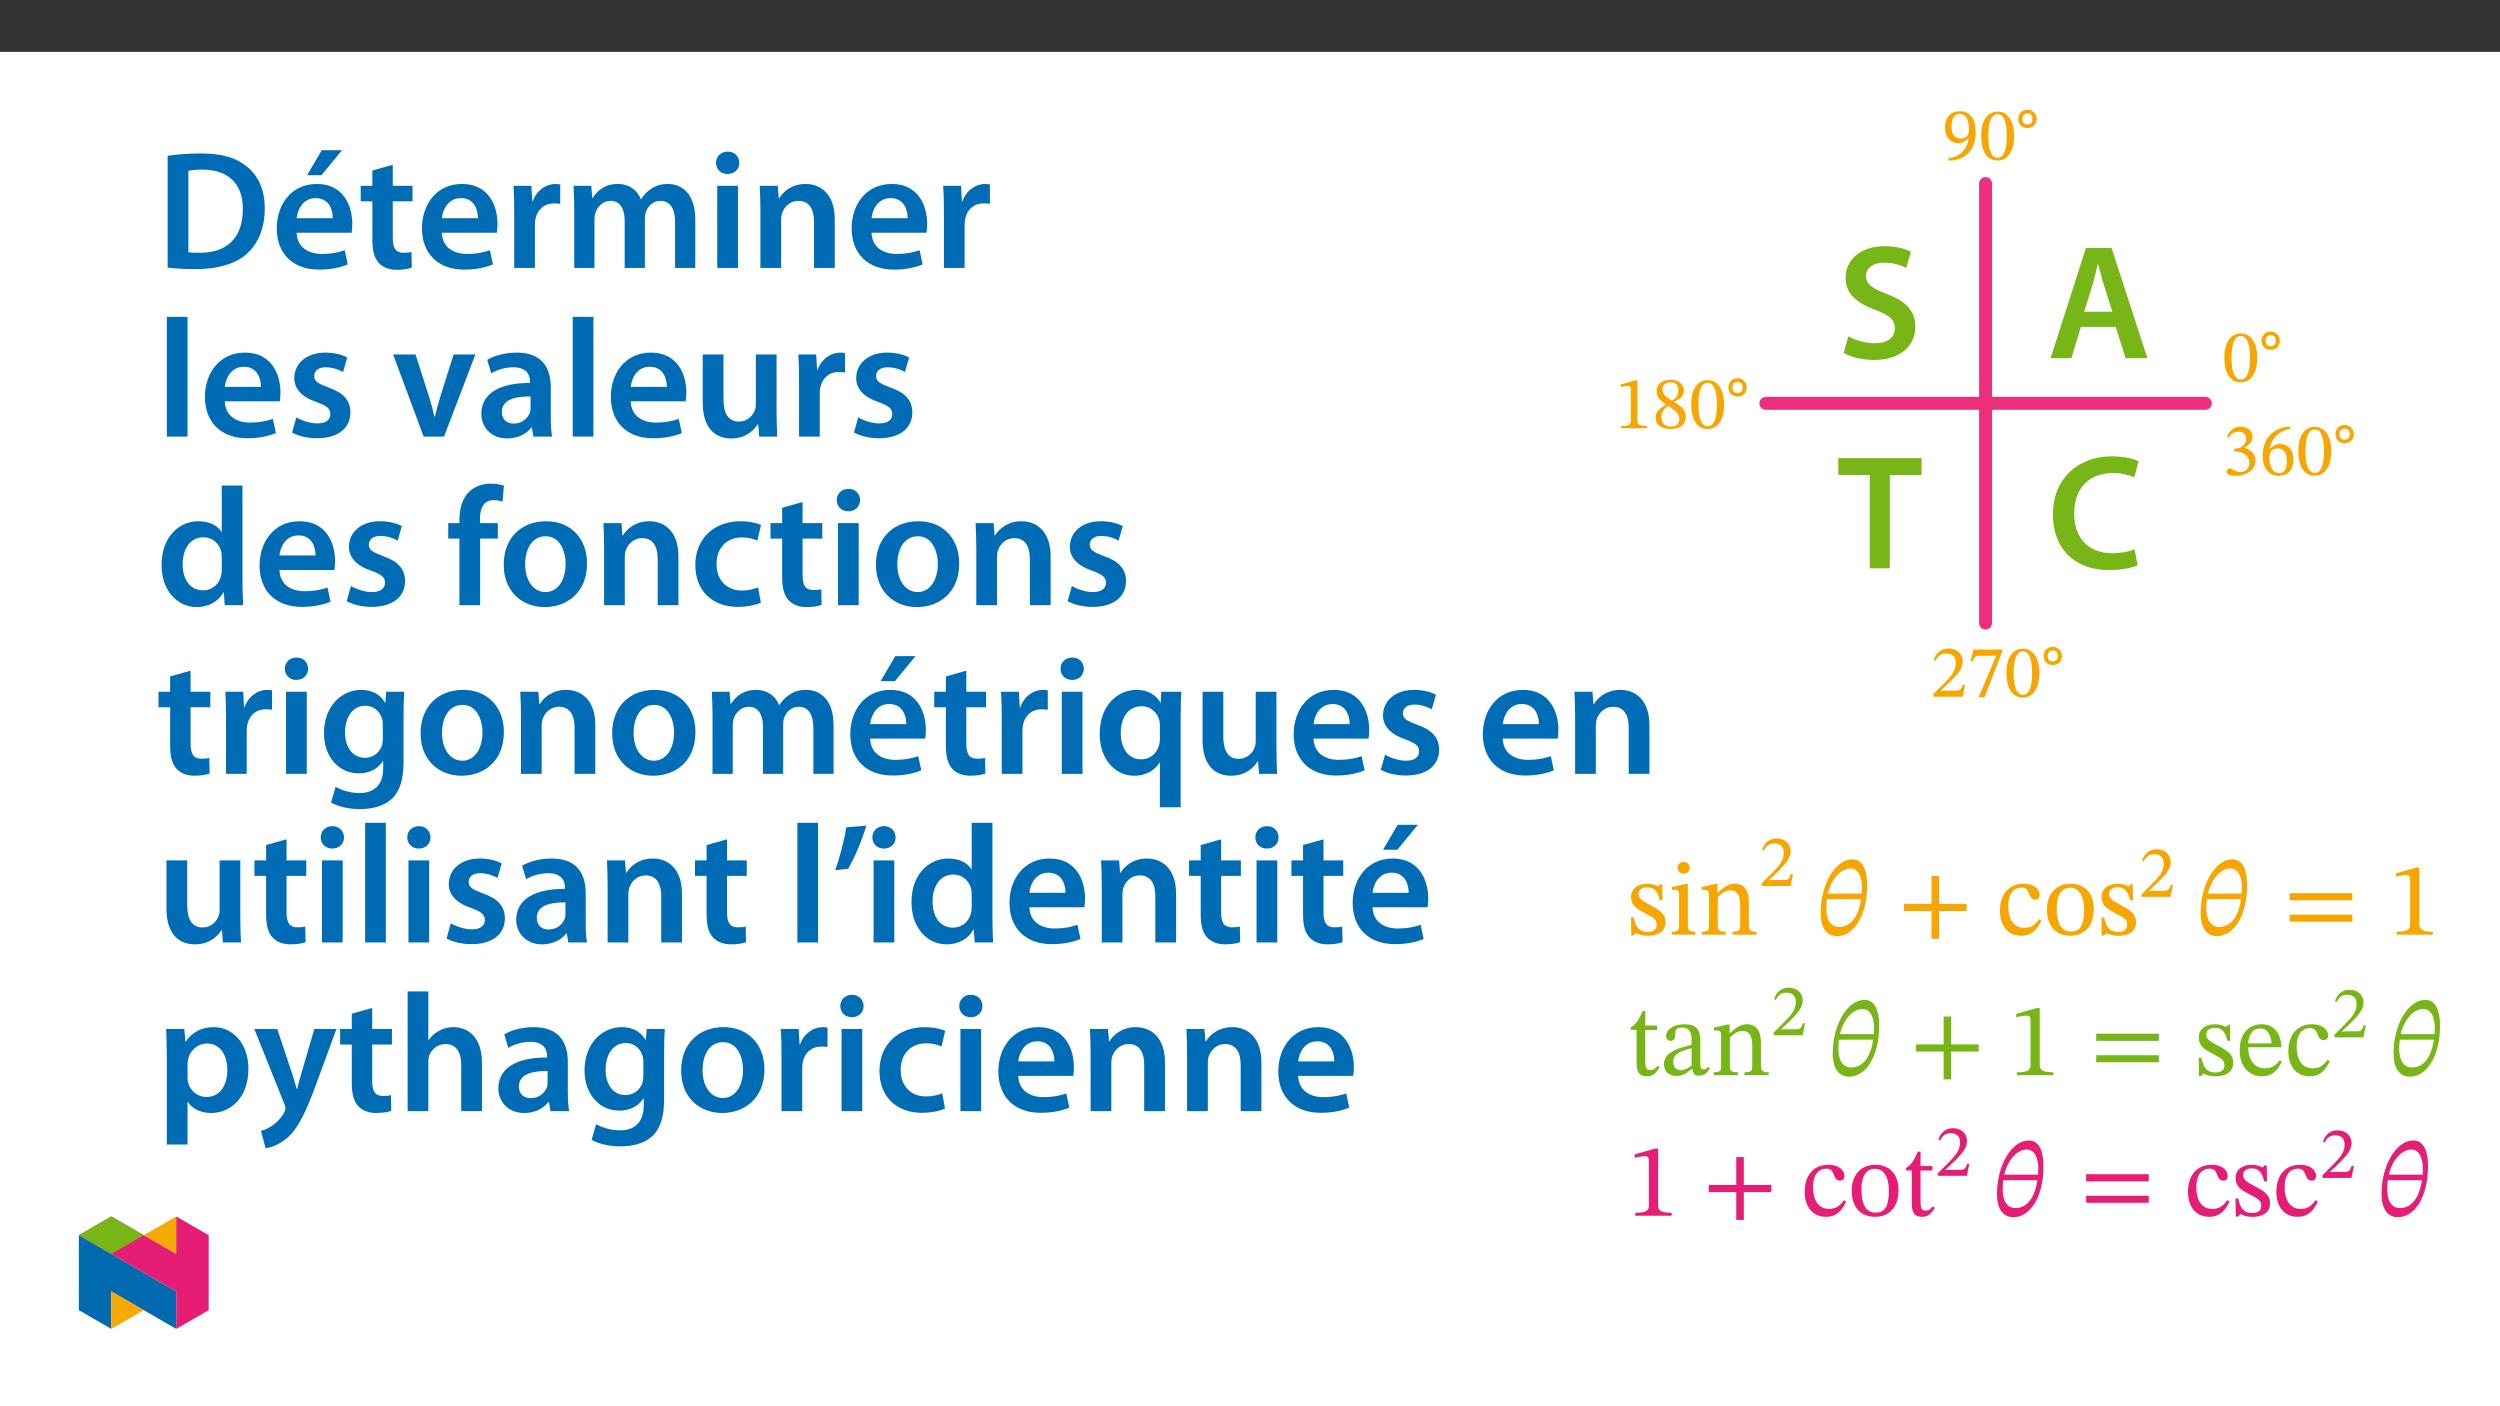﻿<?xml version="1.0" encoding="utf-8"?>
<svg xmlns="http://www.w3.org/2000/svg" xmlns:xlink="http://www.w3.org/1999/xlink" viewBox="0 0 960 540" version="1.1">
  <rect x="0" y="0" width="960" height="540" fill="#333333" stroke="none"/>
  <defs>
    <g>
      <symbol overflow="visible" id="glyph0-0">
        <path style="stroke:none;" d="M 9.188 -4.906 L 9.188 -5.359 C 9.188 -8.484 13.797 -10.734 13.797 -14.953 C 13.797 -17.922 11.297 -19.25 8.484 -19.25 C 5.594 -19.25 3.609 -17.578 3.609 -15.266 C 3.609 -13.906 4.156 -13.219 5.078 -13.219 C 5.766 -13.219 6.375 -13.625 6.375 -14.516 C 6.375 -15.609 5.766 -15.641 5.766 -16.578 C 5.766 -17.469 6.547 -18.109 8.234 -18.109 C 10.062 -18.109 11.219 -17.125 11.219 -14.859 C 11.219 -10.438 8.031 -9.375 8.031 -5.656 L 8.031 -4.875 L 9.188 -4.875 Z M 10.266 -1.406 C 10.266 -2.297 9.672 -3.125 8.656 -3.125 C 7.609 -3.125 6.969 -2.328 6.969 -1.406 C 6.969 -0.453 7.516 0.234 8.641 0.234 C 9.672 0.234 10.266 -0.484 10.266 -1.406 Z M 17.062 4.812 L 17.062 -22.578 L 0.281 -22.578 L 0.281 4.844 L 17.062 4.844 Z M 15.578 3.266 L 1.75 3.266 L 1.75 -21.062 L 15.578 -21.062 Z M 15.578 3.266 " />
      </symbol>
      <symbol overflow="visible" id="glyph0-1">
        <path style="stroke:none;" d="M 12.219 -0.031 L 12.219 -0.859 C 9.578 -0.859 8.516 -1.344 8.516 -2.75 L 8.516 -18.391 L 7.688 -18.391 L 2.125 -16.812 L 2.125 -15.812 C 3.016 -16.094 4.469 -16.266 5.047 -16.266 C 5.766 -16.266 6 -15.891 6 -14.891 L 6 -2.75 C 6 -1.312 4.984 -0.859 2.297 -0.859 L 2.297 0 L 12.219 0 Z M 12.219 -0.031 " />
      </symbol>
      <symbol overflow="visible" id="glyph0-2">
        <path style="stroke:none;" d="M 12.859 -4.328 C 12.859 -6.625 11.812 -8 8.469 -10.047 L 8.469 -10.094 C 11.125 -11.562 12.156 -12.531 12.156 -14.625 C 12.156 -16.891 9.984 -18.625 7.141 -18.625 C 3.984 -18.625 1.688 -16.953 1.688 -14.344 C 1.688 -12.391 2.328 -11.188 5.25 -9.156 L 5.25 -9.094 C 2.578 -7.312 1.312 -6.391 1.312 -4.109 C 1.312 -1.172 3.734 0.344 7.062 0.344 C 10.469 0.344 12.859 -1.312 12.859 -4.328 Z M 10.047 -14.688 C 10.047 -12.859 9.469 -11.734 7.578 -10.578 C 5.016 -12.141 3.938 -13.172 3.938 -14.859 C 3.938 -16.609 5.141 -17.609 7.078 -17.609 C 8.922 -17.609 10.047 -16.578 10.047 -14.688 Z M 6.109 -8.609 C 9.578 -6.375 10.438 -5.328 10.438 -3.5 C 10.438 -1.547 8.953 -0.609 7.172 -0.609 C 4.984 -0.609 3.562 -1.75 3.562 -4.328 C 3.562 -6.312 4.469 -7.281 6.109 -8.609 Z M 6.109 -8.609 " />
      </symbol>
      <symbol overflow="visible" id="glyph0-3">
        <path style="stroke:none;" d="M 13.422 -9.125 C 13.422 -15.031 10.844 -18.469 7.141 -18.469 C 2.984 -18.469 0.781 -14.656 0.781 -9.203 C 0.781 -4.125 2.469 0.312 7.078 0.312 C 11.594 0.312 13.422 -4.219 13.422 -9.125 Z M 10.641 -8.953 C 10.641 -3.438 9.359 -0.781 7.078 -0.781 C 4.797 -0.781 3.531 -3.5 3.531 -9.062 C 3.531 -14.75 4.797 -17.438 7.062 -17.438 C 9.406 -17.438 10.641 -14.781 10.641 -8.953 Z M 10.641 -8.953 " />
      </symbol>
      <symbol overflow="visible" id="glyph0-4">
        <path style="stroke:none;" d="M 2.469 -14.281 C 3.438 -15.812 4.5 -16.609 6.219 -16.609 C 8 -16.609 9.156 -15.656 9.156 -13.969 C 9.156 -11.641 7.109 -10.094 5.156 -10.094 L 4.625 -10.094 L 4.625 -8.953 L 5.188 -8.953 C 7.953 -8.953 10.391 -7.281 10.391 -4.734 C 10.391 -1.922 8.641 -1.125 6.828 -1.125 C 6.141 -1.125 5.734 -1.203 4.5 -1.844 C 3.5 -2.359 3.266 -2.531 2.812 -2.531 C 2.062 -2.531 1.688 -1.844 1.688 -1.234 C 1.688 -0.484 2.328 0.375 4.906 0.375 C 9.094 0.375 12.734 -1.656 12.734 -5.594 C 12.734 -8.141 10.812 -9.703 8.516 -10.406 L 8.516 -10.438 C 10.328 -11.594 11.625 -12.688 11.625 -14.656 C 11.625 -16.844 9.922 -18.531 7 -18.531 C 4.641 -18.531 2.875 -17.188 1.781 -14.656 Z M 2.469 -14.281 " />
      </symbol>
      <symbol overflow="visible" id="glyph0-5">
        <path style="stroke:none;" d="M 11.906 -18.594 C 5.734 -18.328 1.297 -14.312 1.297 -7.406 C 1.297 -3.188 3.156 0.344 7.438 0.344 C 11.047 0.344 13.109 -1.953 13.109 -5.859 C 13.109 -9.609 11.078 -11.906 7.953 -11.906 C 6.453 -11.906 5.391 -11.25 4.219 -10.125 L 4.016 -10.156 C 4.734 -14.312 7.953 -17.094 11.969 -17.703 L 11.875 -18.594 Z M 10.609 -5.625 C 10.609 -1.984 9.469 -0.719 7.547 -0.719 C 5.047 -0.719 3.875 -3.234 3.875 -6.797 C 3.875 -9.297 5.422 -10.188 7.078 -10.188 C 9.469 -10.188 10.609 -8.203 10.609 -5.625 Z M 10.609 -5.625 " />
      </symbol>
      <symbol overflow="visible" id="glyph0-6">
        <path style="stroke:none;" d="M 2.438 0.375 C 8.781 0.312 12.906 -3.359 12.906 -10.75 C 12.906 -15 11.156 -18.594 6.891 -18.594 C 3.266 -18.594 1.125 -16.297 1.125 -12.422 C 1.125 -8.641 3.156 -6.375 6.281 -6.375 C 7.719 -6.375 8.75 -6.969 10.016 -8.141 L 10.188 -8.125 C 9.578 -3.5 6.344 -0.969 2.359 -0.516 Z M 3.609 -12.594 C 3.609 -16.266 4.906 -17.562 6.766 -17.562 C 9.297 -17.562 10.328 -15.031 10.328 -11.453 C 10.328 -8.984 8.812 -8.125 7.141 -8.125 C 4.766 -8.125 3.609 -9.922 3.609 -12.594 Z M 3.609 -12.594 " />
      </symbol>
      <symbol overflow="visible" id="glyph0-7">
        <path style="stroke:none;" d="M 13.312 -4.641 L 12.484 -4.641 C 11.812 -2.891 11.453 -2.328 9.922 -2.328 L 5.938 -2.328 L 3.938 -2.234 L 3.938 -2.328 L 7.719 -5.906 C 10.75 -8.984 12.391 -10.984 12.391 -13.547 C 12.391 -16.547 10.125 -18.531 6.891 -18.531 C 4.109 -18.531 2.156 -16.891 1.234 -14.078 L 1.922 -13.797 C 3.016 -15.984 4.281 -16.609 6.141 -16.609 C 8.344 -16.609 9.719 -15.266 9.719 -13.109 C 9.719 -10.094 8.297 -8.297 5.453 -5.359 L 1.094 -1 L 1.094 0 L 12.359 0 Z M 13.312 -4.641 " />
      </symbol>
      <symbol overflow="visible" id="glyph0-8">
        <path style="stroke:none;" d="M 13.312 -17.219 L 13.312 -18.125 L 2.359 -18.125 L 1.172 -13.688 L 2.062 -13.594 C 2.875 -15.484 3.094 -15.75 4.703 -15.75 L 11.078 -15.75 L 4.297 0.234 L 6.562 0.234 Z M 13.312 -17.219 " />
      </symbol>
      <symbol overflow="visible" id="glyph1-0">
        <path style="stroke:none;" d="M 6.547 -3.531 L 6.547 -3.859 C 6.547 -6.047 9.781 -7.609 9.781 -10.562 C 9.781 -12.656 7.906 -13.688 5.938 -13.688 C 3.922 -13.688 2.391 -12.406 2.391 -10.781 C 2.391 -9.844 2.906 -9.25 3.547 -9.25 C 4.031 -9.25 4.578 -9.641 4.578 -10.266 C 4.578 -11.016 4.156 -11.047 4.156 -11.703 C 4.156 -12.328 4.578 -12.672 5.766 -12.672 C 7.047 -12.672 7.703 -12.094 7.703 -10.5 C 7.703 -7.406 5.484 -6.672 5.484 -4.062 L 5.484 -3.406 L 6.547 -3.406 Z M 7.312 -1.078 C 7.312 -1.703 6.766 -2.406 6.062 -2.406 C 5.328 -2.406 4.734 -1.734 4.734 -1.078 C 4.734 -0.422 5.266 0.156 6.047 0.156 C 6.766 0.156 7.312 -0.438 7.312 -1.078 Z M 12.062 3.266 L 12.062 -16.016 L 0.062 -16.016 L 0.062 3.391 L 12.062 3.391 Z M 10.906 2.062 L 1.344 2.062 L 1.344 -14.734 L 10.766 -14.734 L 10.766 2.062 Z M 10.906 2.062 " />
      </symbol>
      <symbol overflow="visible" id="glyph1-1">
        <path style="stroke:none;" d="M 7.891 -5.297 C 7.891 -7.422 6.203 -8.859 4.359 -8.859 C 2.422 -8.859 0.844 -7.406 0.844 -5.297 C 0.844 -3.219 2.375 -1.812 4.359 -1.812 C 6.344 -1.812 7.891 -3.219 7.891 -5.297 Z M 6.297 -5.297 C 6.297 -3.859 5.547 -3.219 4.359 -3.219 C 3.188 -3.219 2.422 -3.875 2.422 -5.297 C 2.422 -6.75 3.234 -7.453 4.359 -7.453 C 5.547 -7.453 6.297 -6.766 6.297 -5.297 Z M 6.297 -5.297 " />
      </symbol>
      <symbol overflow="visible" id="glyph2-0">
        <path style="stroke:none;" d="M 0 0 L 31.375 0 L 31.375 -43.938 L 0 -43.938 Z M 15.688 -24.797 L 5.016 -40.797 L 26.359 -40.797 Z M 17.578 -21.969 L 28.25 -37.969 L 28.25 -5.969 Z M 5.016 -3.141 L 15.688 -19.141 L 26.359 -3.141 Z M 3.141 -37.969 L 13.812 -21.969 L 3.141 -5.969 Z M 3.141 -37.969 " />
      </symbol>
      <symbol overflow="visible" id="glyph2-1">
        <path style="stroke:none;" d="M 2.578 -2.016 C 4.891 -0.562 9.547 0.688 14.062 0.688 C 24.922 0.688 30.062 -5.203 30.062 -12.047 C 30.062 -18.141 26.547 -21.844 19.203 -24.609 C 13.562 -26.797 11.109 -28.312 11.109 -31.578 C 11.109 -34.078 13.188 -36.656 18.078 -36.656 C 22.031 -36.656 24.984 -35.469 26.547 -34.641 L 28.375 -40.859 C 26.172 -41.984 22.844 -43 18.266 -43 C 9.031 -43 3.266 -37.781 3.266 -30.812 C 3.266 -24.734 7.719 -21.031 14.75 -18.516 C 20.078 -16.562 22.219 -14.688 22.219 -11.484 C 22.219 -8.031 19.453 -5.719 14.562 -5.719 C 10.609 -5.719 6.781 -6.969 4.328 -8.406 Z M 2.578 -2.016 " />
      </symbol>
      <symbol overflow="visible" id="glyph2-2">
        <path style="stroke:none;" d="M 26.297 -11.984 L 30.125 0 L 38.469 0 L 24.734 -42.297 L 14.875 -42.297 L 1.312 0 L 9.297 0 L 12.938 -11.984 Z M 14.188 -17.828 L 17.453 -28.25 C 18.141 -30.75 18.828 -33.703 19.453 -36.156 L 19.578 -36.156 C 20.203 -33.703 20.906 -30.812 21.719 -28.25 L 25.047 -17.828 Z M 14.188 -17.828 " />
      </symbol>
      <symbol overflow="visible" id="glyph2-3">
        <path style="stroke:none;" d="M 33.516 -7.281 C 31.453 -6.406 28.188 -5.781 25.109 -5.781 C 15.75 -5.781 10.359 -11.672 10.359 -21.031 C 10.359 -31.188 16.562 -36.594 25.172 -36.594 C 28.625 -36.594 31.453 -35.844 33.453 -34.953 L 35.094 -41.109 C 33.516 -41.922 29.938 -43 24.859 -43 C 11.922 -43 2.203 -34.578 2.203 -20.656 C 2.203 -7.719 10.359 0.688 23.781 0.688 C 28.938 0.688 32.953 -0.312 34.766 -1.188 Z M 33.516 -7.281 " />
      </symbol>
      <symbol overflow="visible" id="glyph2-4">
        <path style="stroke:none;" d="M 12.547 0 L 20.266 0 L 20.266 -35.844 L 32.453 -35.844 L 32.453 -42.297 L 0.5 -42.297 L 0.5 -35.844 L 12.547 -35.844 Z M 12.547 0 " />
      </symbol>
      <symbol overflow="visible" id="glyph3-0">
        <path style="stroke:none;" d="M 12.906 -6.859 L 12.906 -7.5 C 12.906 -11.906 19.406 -15.047 19.406 -20.984 C 19.406 -25.172 15.891 -26.984 11.938 -26.984 C 7.859 -26.984 5.078 -24.688 5.078 -21.422 C 5.078 -19.531 5.844 -18.594 7.141 -18.594 C 8.109 -18.594 8.953 -19.125 8.953 -20.375 C 8.953 -21.906 8.109 -21.953 8.109 -23.281 C 8.109 -24.531 9.203 -25.453 11.578 -25.453 C 14.156 -25.453 15.781 -24.047 15.781 -20.859 C 15.781 -14.641 11.297 -13.156 11.297 -7.906 L 11.297 -6.859 Z M 14.438 -1.938 C 14.438 -3.188 13.594 -4.312 12.188 -4.312 C 10.688 -4.312 9.797 -3.234 9.797 -1.938 C 9.797 -0.609 10.562 0.328 12.141 0.328 C 13.594 0.328 14.438 -0.641 14.438 -1.938 Z M 24 6.812 L 24 -31.672 L 0.406 -31.672 L 0.406 6.812 Z M 21.906 4.688 L 2.469 4.688 L 2.469 -29.609 L 21.906 -29.609 Z M 21.906 4.688 " />
      </symbol>
      <symbol overflow="visible" id="glyph3-1">
        <path style="stroke:none;" d="M 1.578 -6.609 L 1.688 0.328 L 2.547 0.328 L 3.391 -0.609 L 3.469 -0.609 C 4.516 -0.156 5.734 0.438 8.062 0.438 C 11.703 0.438 14.844 -1.016 14.844 -4.797 C 14.844 -7.781 12.875 -9.281 9.203 -11.219 C 5.812 -12.953 4.484 -13.953 4.484 -15.531 C 4.484 -17.344 5.891 -18.188 7.75 -18.188 C 10.203 -18.188 11.703 -17.031 12.594 -13.188 L 13.672 -13.188 L 13.562 -19.359 L 12.75 -19.359 L 12.062 -18.516 L 12.016 -18.516 C 11.016 -19 9.797 -19.562 7.781 -19.562 C 4.312 -19.562 1.609 -17.797 1.609 -14.484 C 1.609 -11.5 3.266 -10.094 6.938 -8.234 C 10.688 -6.375 11.453 -5.609 11.453 -3.719 C 11.453 -1.812 10 -1.047 7.984 -1.047 C 5 -1.047 3.469 -2.469 2.625 -6.609 Z M 1.578 -6.609 " />
      </symbol>
      <symbol overflow="visible" id="glyph3-2">
        <path style="stroke:none;" d="M 5.844 -27.953 C 4.438 -27.953 3.547 -26.906 3.547 -25.703 C 3.547 -24.453 4.484 -23.406 5.844 -23.406 C 7.266 -23.406 8.156 -24.453 8.156 -25.703 C 8.156 -26.906 7.266 -27.953 5.844 -27.953 Z M 10.375 -1.125 C 7.672 -1.125 7.469 -1.734 7.469 -4.078 L 7.469 -19.453 L 6.422 -19.453 L 1.328 -18.312 L 1.328 -17.141 C 1.328 -17.141 1.781 -17.234 2.344 -17.234 C 3.516 -17.234 4.109 -17.062 4.109 -15.328 L 4.109 -4.078 C 4.109 -1.781 4 -1.125 1.297 -1.125 L 1.297 0 L 10.375 0 Z M 10.375 -1.125 " />
      </symbol>
      <symbol overflow="visible" id="glyph3-3">
        <path style="stroke:none;" d="M 19.406 -12.391 C 19.406 -17.031 17.672 -19.562 14 -19.562 C 11.453 -19.562 9.688 -18.109 7.5 -16.172 L 7.344 -16.172 L 7.391 -19.453 L 6.453 -19.453 L 1.328 -18.281 L 1.328 -17.109 C 1.328 -17.109 1.734 -17.188 2.422 -17.188 C 3.516 -17.188 4.109 -16.859 4.109 -15.406 L 4.109 -4.078 C 4.109 -1.812 4 -1.125 1.297 -1.125 L 1.297 0 L 10.531 0 L 10.531 -1.125 C 7.625 -1.125 7.469 -1.812 7.469 -4.078 L 7.469 -14.438 C 8.672 -15.531 10.172 -16.984 12.344 -16.984 C 14.156 -16.984 16.062 -16.219 16.062 -11.375 L 16.062 -4.078 C 16.062 -1.812 15.938 -1.125 13.078 -1.125 L 13.078 0 L 22.391 0 L 22.391 -1.125 C 19.688 -1.125 19.406 -1.812 19.406 -4.078 Z M 19.406 -12.391 " />
      </symbol>
      <symbol overflow="visible" id="glyph3-4">
        <path style="stroke:none;" d="M 16.453 -5.969 C 14.641 -3.625 13.266 -2.625 10.656 -2.625 C 6.5 -2.625 4.516 -6.094 4.516 -11.016 C 4.516 -15.656 6.5 -18.078 9.766 -18.078 C 13.234 -18.078 11.906 -13.469 14.891 -13.469 C 16.016 -13.469 16.578 -14.125 16.578 -15.297 C 16.578 -17.625 14.234 -19.562 10.453 -19.562 C 4.641 -19.562 1.328 -15.453 1.328 -9.125 C 1.328 -3.516 4.359 0.406 9.406 0.406 C 13.719 0.406 15.688 -2.141 17.234 -5.406 Z M 16.453 -5.969 " />
      </symbol>
      <symbol overflow="visible" id="glyph3-5">
        <path style="stroke:none;" d="M 10.406 -19.562 C 4.969 -19.562 1.375 -15.609 1.375 -9.766 C 1.375 -3.234 4.766 0.406 10.406 0.406 C 15.656 0.406 19.359 -3.141 19.359 -9.922 C 19.359 -15.891 15.938 -19.562 10.406 -19.562 Z M 10.25 -18.031 C 13.844 -18.031 15.656 -14.688 15.656 -9.719 C 15.656 -3.141 13.875 -1.203 10.562 -1.203 C 7.094 -1.172 5.125 -3.875 5.125 -10.281 C 5.125 -15.453 7.188 -18.031 10.25 -18.031 Z M 10.25 -18.031 " />
      </symbol>
      <symbol overflow="visible" id="glyph3-6">
        <path style="stroke:none;" d="M 11.828 -3.625 C 10.812 -2.5 10.281 -1.984 9 -1.984 C 7.422 -1.984 7.062 -2.938 7.062 -5.812 L 7.062 -17.391 L 11.625 -17.391 L 11.625 -19.078 L 7.062 -19.078 L 7.094 -24.609 L 6.047 -24.609 C 4.594 -21.188 3.391 -19.484 1.5 -18.312 L 1.5 -17.391 L 3.719 -17.391 L 3.719 -4.688 C 3.719 -1.047 4.875 0.406 7.578 0.406 C 10.172 0.406 11.016 -0.812 12.594 -2.984 Z M 11.828 -3.625 " />
      </symbol>
      <symbol overflow="visible" id="glyph3-7">
        <path style="stroke:none;" d="M 12.422 -2.5 C 12.672 -0.719 13.078 0.203 14.844 0.203 C 16.906 0.203 17.875 -0.641 19.203 -2.578 L 18.594 -3.234 C 18.031 -2.625 17.469 -2.219 16.703 -2.219 C 15.859 -2.219 15.484 -2.547 15.484 -4.203 L 15.484 -13.359 C 15.484 -17.547 13.844 -19.562 9.438 -19.562 C 5.047 -19.562 2.344 -17.391 2.344 -15.125 C 2.344 -13.797 3.234 -13.188 4.031 -13.188 C 5.156 -13.188 5.812 -13.797 5.812 -15.047 C 5.812 -17.469 6.219 -18.312 8.516 -18.312 C 10.938 -18.312 12.141 -16.984 12.141 -13.469 L 12.141 -11.703 C 8.672 -10.609 1.531 -9.562 1.531 -4.234 C 1.531 -1.656 3.234 0.281 6.328 0.281 C 8.922 0.281 10.375 -0.844 12.266 -2.5 Z M 12.141 -3.719 C 10.766 -2.578 9.312 -1.938 7.984 -1.938 C 6.25 -1.938 5.078 -3.188 5.078 -5.203 C 5.078 -8.344 8.469 -9.438 12.141 -10.375 Z M 12.141 -3.719 " />
      </symbol>
      <symbol overflow="visible" id="glyph3-8">
        <path style="stroke:none;" d="M 16.75 -5.766 C 15.453 -4.078 14.203 -2.625 10.938 -2.625 C 7.703 -2.625 4.641 -5.156 4.641 -10.734 L 17.391 -10.734 C 17.188 -16.375 14.281 -19.562 9.891 -19.562 C 5.156 -19.562 1.375 -16.344 1.375 -9.609 C 1.375 -3.109 5.125 0.406 9.969 0.406 C 14.125 0.406 16.062 -2.141 17.516 -5.203 Z M 4.594 -12.219 C 4.922 -15.969 6.531 -17.953 9.281 -17.953 C 12.141 -17.953 13.469 -15.203 13.594 -12.219 Z M 4.594 -12.219 " />
      </symbol>
      <symbol overflow="visible" id="glyph4-0">
        <path style="stroke:none;" d="M 9.047 -4.828 L 9.047 -5.281 C 9.047 -8.359 13.594 -10.562 13.594 -14.719 C 13.594 -17.656 11.125 -18.984 8.359 -18.984 C 5.516 -18.984 3.531 -17.312 3.531 -15.031 C 3.531 -13.703 4.094 -13.016 5 -13.016 C 5.672 -13.016 6.266 -13.422 6.266 -14.297 C 6.266 -15.375 5.672 -15.391 5.672 -16.328 C 5.672 -17.203 6.438 -17.828 8.109 -17.828 C 9.922 -17.828 11.016 -16.859 11.016 -14.641 C 11.016 -10.281 7.875 -9.234 7.875 -5.562 L 7.875 -4.797 L 9.047 -4.797 Z M 10.109 -1.391 C 10.109 -2.266 9.516 -3.109 8.531 -3.109 C 7.484 -3.109 6.844 -2.281 6.844 -1.391 C 6.844 -0.453 7.406 0.219 8.5 0.219 C 9.516 0.219 10.109 -0.484 10.109 -1.391 Z M 16.812 4.75 L 16.812 -22.266 L 0.25 -22.266 L 0.25 4.781 L 16.812 4.781 Z M 15.344 3.188 L 1.719 3.188 L 1.719 -20.734 L 15.312 -20.734 L 15.312 3.188 Z M 15.344 3.188 " />
      </symbol>
      <symbol overflow="visible" id="glyph4-1">
        <path style="stroke:none;" d="M 13.109 -4.609 L 12.281 -4.609 C 11.609 -2.859 11.266 -2.312 9.781 -2.312 L 5.844 -2.312 L 3.875 -2.234 L 3.875 -2.281 L 7.594 -5.812 C 10.594 -8.844 12.203 -10.812 12.203 -13.328 C 12.203 -16.297 9.969 -18.281 6.781 -18.281 C 4.047 -18.281 2.094 -16.641 1.219 -13.875 L 1.891 -13.594 C 2.969 -15.734 4.203 -16.359 6.047 -16.359 C 8.219 -16.359 9.547 -15.031 9.547 -12.906 C 9.547 -9.938 8.141 -8.188 5.344 -5.312 L 1.047 -1.016 L 1.047 0 L 12.172 0 Z M 13.109 -4.609 " />
      </symbol>
      <symbol overflow="visible" id="glyph5-0">
        <path style="stroke:none;" d="M 12.906 -6.859 L 12.906 -7.5 C 12.906 -11.906 19.406 -15.047 19.406 -20.984 C 19.406 -25.172 15.891 -26.984 11.938 -26.984 C 7.859 -26.984 5.078 -24.688 5.078 -21.422 C 5.078 -19.531 5.844 -18.594 7.141 -18.594 C 8.109 -18.594 8.953 -19.125 8.953 -20.375 C 8.953 -21.906 8.109 -21.953 8.109 -23.281 C 8.109 -24.531 9.203 -25.453 11.578 -25.453 C 14.156 -25.453 15.781 -24.047 15.781 -20.859 C 15.781 -14.641 11.297 -13.156 11.297 -7.906 L 11.297 -6.859 Z M 14.438 -1.938 C 14.438 -3.188 13.594 -4.312 12.188 -4.312 C 10.688 -4.312 9.797 -3.234 9.797 -1.938 C 9.797 -0.609 10.562 0.328 12.141 0.328 C 13.594 0.328 14.438 -0.641 14.438 -1.938 Z M 24 6.812 L 24 -31.672 L 0.406 -31.672 L 0.406 6.812 Z M 21.906 4.688 L 2.469 4.688 L 2.469 -29.609 L 21.906 -29.609 Z M 21.906 4.688 " />
      </symbol>
      <symbol overflow="visible" id="glyph5-1">
        <path style="stroke:none;" d="M 19.25 -19.125 C 19.25 -24.969 17.469 -28.922 13.641 -28.922 C 7.062 -28.922 1.406 -19.453 1.406 -8.391 C 1.406 -2.141 4.078 0.562 7.672 0.562 C 13.953 0.562 19.25 -6.859 19.25 -19.125 Z M 8.469 -2.938 C 6.328 -2.938 3.594 -4.391 3.594 -10.094 C 3.594 -11.141 3.672 -12.625 3.797 -13.641 L 16.906 -13.641 C 15.812 -6.016 12.344 -2.938 8.469 -2.938 Z M 12.828 -25.422 C 15.969 -25.422 17.266 -21.953 17.266 -18.156 C 17.266 -17.422 17.234 -16.547 17.188 -15.781 L 4.203 -15.781 C 5.609 -21.828 9.406 -25.422 12.828 -25.422 Z M 12.828 -25.422 " />
      </symbol>
      <symbol overflow="visible" id="glyph5-2">
        <path style="stroke:none;" d="M 26.547 -9.078 L 26.547 -11.828 L 15.969 -11.828 L 15.969 -22.516 L 13.078 -22.516 L 13.078 -11.828 L 2.5 -11.828 L 2.5 -9.078 L 13.078 -9.078 L 13.078 1.609 L 15.969 1.609 L 15.969 -9.078 Z M 26.547 -9.078 " />
      </symbol>
      <symbol overflow="visible" id="glyph5-3">
        <path style="stroke:none;" d="M 26.547 -13.188 L 26.547 -15.938 L 2.5 -15.938 L 2.5 -13.188 Z M 26.547 -4.969 L 26.547 -7.672 L 2.5 -7.672 L 2.5 -4.969 Z M 26.547 -4.969 " />
      </symbol>
      <symbol overflow="visible" id="glyph5-4">
        <path style="stroke:none;" d="M 17.188 0 L 17.188 -1.125 C 13.469 -1.125 11.984 -1.859 11.984 -3.828 L 11.984 -25.781 L 10.812 -25.781 L 2.984 -23.562 L 2.984 -22.234 C 4.234 -22.641 6.297 -22.875 7.094 -22.875 C 8.109 -22.875 8.438 -22.312 8.438 -20.891 L 8.438 -3.828 C 8.438 -1.812 7.016 -1.125 3.234 -1.125 L 3.234 0 Z M 17.188 0 " />
      </symbol>
      <symbol overflow="visible" id="glyph6-0">
        <path style="stroke:none;" d="M 0 0 L 32.375 0 L 32.375 -45.328 L 0 -45.328 Z M 16.188 -25.578 L 5.188 -42.094 L 27.188 -42.094 Z M 18.125 -22.656 L 29.141 -39.172 L 29.141 -6.156 Z M 5.188 -3.234 L 16.188 -19.75 L 27.188 -3.234 Z M 3.234 -39.172 L 14.25 -22.656 L 3.234 -6.156 Z M 3.234 -39.172 " />
      </symbol>
      <symbol overflow="visible" id="glyph6-1">
        <path style="stroke:none;" d="M 4.594 -0.125 C 7.25 0.188 10.75 0.453 15.344 0.453 C 23.828 0.453 30.75 -1.547 35.094 -5.5 C 39.234 -9.266 41.891 -15.016 41.891 -22.859 C 41.891 -30.234 39.297 -35.484 35.031 -38.922 C 31.016 -42.281 25.453 -43.969 17.281 -43.969 C 12.562 -43.969 8.156 -43.578 4.594 -43.062 Z M 12.562 -37.297 C 13.734 -37.562 15.469 -37.75 18 -37.75 C 27.969 -37.75 33.547 -32.188 33.469 -22.594 C 33.469 -11.531 27.328 -5.766 16.969 -5.828 C 15.344 -5.828 13.656 -5.828 12.562 -6.016 Z M 12.562 -37.297 " />
      </symbol>
      <symbol overflow="visible" id="glyph6-2">
        <path style="stroke:none;" d="M 31.016 -13.531 C 31.141 -14.25 31.281 -15.406 31.281 -16.906 C 31.281 -23.828 27.906 -32.25 17.672 -32.25 C 7.578 -32.25 2.266 -24.016 2.266 -15.281 C 2.266 -5.641 8.281 0.641 18.516 0.641 C 23.047 0.641 26.812 -0.188 29.531 -1.359 L 28.359 -6.797 C 25.906 -5.953 23.312 -5.375 19.625 -5.375 C 14.5 -5.375 10.094 -7.828 9.906 -13.531 Z M 9.906 -19.094 C 10.234 -22.344 12.297 -26.812 17.219 -26.812 C 22.531 -26.812 23.828 -22.016 23.766 -19.094 Z M 19.547 -45.203 L 13.922 -35.609 L 19.422 -35.609 L 27.328 -45.203 Z M 19.547 -45.203 " />
      </symbol>
      <symbol overflow="visible" id="glyph6-3">
        <path style="stroke:none;" d="M 5.562 -37.422 L 5.562 -31.531 L 1.094 -31.531 L 1.094 -25.578 L 5.562 -25.578 L 5.562 -10.75 C 5.562 -6.609 6.344 -3.688 8.094 -1.875 C 9.578 -0.266 11.984 0.719 14.953 0.719 C 17.422 0.719 19.547 0.328 20.719 -0.125 L 20.594 -6.156 C 19.688 -5.891 18.906 -5.828 17.484 -5.828 C 14.438 -5.828 13.406 -7.766 13.406 -11.656 L 13.406 -25.578 L 20.984 -25.578 L 20.984 -31.531 L 13.406 -31.531 L 13.406 -39.625 Z M 5.562 -37.422 " />
      </symbol>
      <symbol overflow="visible" id="glyph6-4">
        <path style="stroke:none;" d="M 31.016 -13.531 C 31.141 -14.25 31.281 -15.406 31.281 -16.906 C 31.281 -23.828 27.906 -32.25 17.672 -32.25 C 7.578 -32.25 2.266 -24.016 2.266 -15.281 C 2.266 -5.641 8.281 0.641 18.516 0.641 C 23.047 0.641 26.812 -0.188 29.531 -1.359 L 28.359 -6.797 C 25.906 -5.953 23.312 -5.375 19.625 -5.375 C 14.5 -5.375 10.094 -7.828 9.906 -13.531 Z M 9.906 -19.094 C 10.234 -22.344 12.297 -26.812 17.219 -26.812 C 22.531 -26.812 23.828 -22.016 23.766 -19.094 Z M 9.906 -19.094 " />
      </symbol>
      <symbol overflow="visible" id="glyph6-5">
        <path style="stroke:none;" d="M 4.281 0 L 12.234 0 L 12.234 -16.375 C 12.234 -17.219 12.297 -18.062 12.438 -18.781 C 13.141 -22.406 15.797 -24.797 19.547 -24.797 C 20.531 -24.797 21.234 -24.734 21.953 -24.609 L 21.953 -32.047 C 21.297 -32.188 20.844 -32.25 20.078 -32.25 C 16.641 -32.25 12.953 -29.984 11.391 -25.578 L 11.203 -25.578 L 10.875 -31.531 L 4.016 -31.531 C 4.203 -28.75 4.281 -25.641 4.281 -21.375 Z M 4.281 0 " />
      </symbol>
      <symbol overflow="visible" id="glyph6-6">
        <path style="stroke:none;" d="M 4.281 0 L 12.047 0 L 12.047 -18.641 C 12.047 -19.547 12.172 -20.469 12.438 -21.297 C 13.203 -23.438 15.219 -25.766 18.188 -25.766 C 21.891 -25.766 23.641 -22.656 23.641 -18.266 L 23.641 0 L 31.406 0 L 31.406 -18.906 C 31.406 -19.812 31.531 -20.844 31.797 -21.562 C 32.641 -23.828 34.641 -25.766 37.359 -25.766 C 41.188 -25.766 43 -22.656 43 -17.422 L 43 0 L 50.766 0 L 50.766 -18.578 C 50.766 -28.688 45.453 -32.25 40.281 -32.25 C 37.625 -32.25 35.609 -31.594 33.797 -30.375 C 32.375 -29.469 31.078 -28.172 29.984 -26.422 L 29.844 -26.422 C 28.484 -29.922 25.25 -32.25 21.109 -32.25 C 15.734 -32.25 12.891 -29.328 11.391 -26.875 L 11.203 -26.875 L 10.812 -31.531 L 4.016 -31.531 C 4.141 -28.812 4.281 -25.766 4.281 -22.141 Z M 4.281 0 " />
      </symbol>
      <symbol overflow="visible" id="glyph6-7">
        <path style="stroke:none;" d="M 12.234 0 L 12.234 -31.531 L 4.281 -31.531 L 4.281 0 Z M 8.281 -44.672 C 5.641 -44.672 3.812 -42.797 3.812 -40.344 C 3.812 -38.016 5.562 -36.062 8.219 -36.062 C 11 -36.062 12.75 -38.016 12.75 -40.344 C 12.688 -42.797 11 -44.672 8.281 -44.672 Z M 8.281 -44.672 " />
      </symbol>
      <symbol overflow="visible" id="glyph6-8">
        <path style="stroke:none;" d="M 4.281 0 L 12.234 0 L 12.234 -18.578 C 12.234 -19.484 12.375 -20.469 12.625 -21.109 C 13.469 -23.5 15.672 -25.766 18.844 -25.766 C 23.188 -25.766 24.859 -22.344 24.859 -17.812 L 24.859 0 L 32.828 0 L 32.828 -18.719 C 32.828 -28.688 27.125 -32.25 21.625 -32.25 C 16.375 -32.25 12.953 -29.266 11.531 -26.812 L 11.328 -26.812 L 10.938 -31.531 L 4.016 -31.531 C 4.141 -28.812 4.281 -25.766 4.281 -22.141 Z M 4.281 0 " />
      </symbol>
      <symbol overflow="visible" id="glyph6-9">
        <path style="stroke:none;" d="M 4.281 0 L 12.234 0 L 12.234 -45.969 L 4.281 -45.969 Z M 4.281 0 " />
      </symbol>
      <symbol overflow="visible" id="glyph6-10">
        <path style="stroke:none;" d="M 2.328 -1.547 C 4.656 -0.266 8.094 0.641 11.906 0.641 C 20.266 0.641 24.734 -3.5 24.734 -9.266 C 24.672 -13.922 22.078 -16.828 16.312 -18.844 C 12.297 -20.328 10.812 -21.234 10.812 -23.25 C 10.812 -25.188 12.375 -26.609 15.219 -26.609 C 18 -26.609 20.594 -25.578 21.891 -24.797 L 23.5 -30.375 C 21.625 -31.406 18.578 -32.25 15.094 -32.25 C 7.766 -32.25 3.172 -27.969 3.172 -22.406 C 3.172 -18.641 5.703 -15.281 11.844 -13.203 C 15.734 -11.781 17.031 -10.75 17.031 -8.609 C 17.031 -6.547 15.469 -5.047 11.984 -5.047 C 9.125 -5.047 5.703 -6.281 3.953 -7.375 Z M 2.328 -1.547 " />
      </symbol>
      <symbol overflow="visible" id="glyph6-11">
        <path style="stroke:none;" d="M 0.719 -31.531 L 12.438 0 L 20.266 0 L 32.312 -31.531 L 23.953 -31.531 L 18.906 -15.547 C 18.062 -12.688 17.359 -10.234 16.766 -7.641 L 16.578 -7.641 C 16 -10.234 15.344 -12.75 14.438 -15.547 L 9.328 -31.531 Z M 0.719 -31.531 " />
      </symbol>
      <symbol overflow="visible" id="glyph6-12">
        <path style="stroke:none;" d="M 28.75 -18.906 C 28.75 -25.828 25.828 -32.25 15.734 -32.25 C 10.75 -32.25 6.672 -30.891 4.344 -29.469 L 5.891 -24.281 C 8.031 -25.641 11.266 -26.609 14.375 -26.609 C 19.938 -26.609 20.781 -23.188 20.781 -21.109 L 20.781 -20.594 C 9.125 -20.656 2.078 -16.578 2.078 -8.672 C 2.078 -3.891 5.641 0.719 11.984 0.719 C 16.125 0.719 19.422 -1.031 21.297 -3.5 L 21.5 -3.5 L 22.078 0 L 29.266 0 C 28.875 -1.938 28.75 -4.734 28.75 -7.578 Z M 20.984 -11.078 C 20.984 -10.484 20.984 -9.906 20.781 -9.328 C 20 -7.062 17.734 -4.984 14.5 -4.984 C 11.984 -4.984 9.969 -6.406 9.969 -9.516 C 9.969 -14.312 15.344 -15.469 20.984 -15.406 Z M 20.984 -11.078 " />
      </symbol>
      <symbol overflow="visible" id="glyph6-13">
        <path style="stroke:none;" d="M 32.5 -31.531 L 24.547 -31.531 L 24.547 -12.5 C 24.547 -11.594 24.406 -10.688 24.094 -10.031 C 23.312 -7.969 21.234 -5.766 18 -5.766 C 13.797 -5.766 12.109 -9.125 12.109 -14.375 L 12.109 -31.531 L 4.141 -31.531 L 4.141 -13.016 C 4.141 -2.719 9.391 0.719 15.094 0.719 C 20.781 0.719 23.891 -2.531 25.25 -4.734 L 25.453 -4.734 L 25.828 0 L 32.766 0 C 32.641 -2.594 32.5 -5.703 32.5 -9.453 Z M 32.5 -31.531 " />
      </symbol>
      <symbol overflow="visible" id="glyph6-14">
        <path style="stroke:none;" d="M 25.375 -45.969 L 25.375 -28.172 L 25.25 -28.172 C 23.828 -30.5 20.719 -32.25 16.375 -32.25 C 8.812 -32.25 2.203 -25.969 2.266 -15.406 C 2.266 -5.703 8.219 0.719 15.797 0.719 C 20.328 0.719 24.156 -1.484 26.031 -4.984 L 26.156 -4.984 L 26.547 0 L 33.609 0 C 33.469 -2.141 33.344 -5.641 33.344 -8.875 L 33.344 -45.969 Z M 25.375 -13.656 C 25.375 -12.828 25.312 -12.047 25.125 -11.328 C 24.344 -7.906 21.5 -5.703 18.266 -5.703 C 13.203 -5.703 10.359 -9.906 10.359 -15.734 C 10.359 -21.562 13.203 -26.094 18.328 -26.094 C 21.953 -26.094 24.469 -23.562 25.188 -20.531 C 25.312 -19.875 25.375 -19.031 25.375 -18.391 Z M 25.375 -13.656 " />
      </symbol>
      <symbol overflow="visible" id="glyph6-15">
        <path style="stroke:none;" d="M 13.141 0 L 13.141 -25.578 L 19.938 -25.578 L 19.938 -31.531 L 13.078 -31.531 L 13.078 -33.156 C 13.078 -37.031 14.375 -40.344 18.328 -40.344 C 19.812 -40.344 20.844 -40.078 21.75 -39.75 L 22.281 -45.906 C 21.047 -46.297 19.359 -46.688 17.219 -46.688 C 14.438 -46.688 11.328 -45.844 9 -43.641 C 6.281 -41.047 5.188 -36.969 5.188 -32.891 L 5.188 -31.531 L 0.906 -31.531 L 0.906 -25.578 L 5.188 -25.578 L 5.188 0 Z M 13.141 0 " />
      </symbol>
      <symbol overflow="visible" id="glyph6-16">
        <path style="stroke:none;" d="M 18.578 -32.25 C 9.062 -32.25 2.266 -25.906 2.266 -15.547 C 2.266 -5.375 9.188 0.719 18.062 0.719 C 26.094 0.719 34.25 -4.469 34.25 -16.062 C 34.25 -25.641 27.969 -32.25 18.578 -32.25 Z M 18.391 -26.484 C 23.828 -26.484 26.031 -20.781 26.031 -15.859 C 26.031 -9.453 22.859 -5.047 18.328 -5.047 C 13.531 -5.047 10.484 -9.641 10.484 -15.734 C 10.484 -20.984 12.75 -26.484 18.391 -26.484 Z M 18.391 -26.484 " />
      </symbol>
      <symbol overflow="visible" id="glyph6-17">
        <path style="stroke:none;" d="M 26.359 -6.859 C 24.797 -6.219 22.797 -5.641 20.078 -5.641 C 14.641 -5.641 10.422 -9.328 10.422 -15.797 C 10.359 -21.562 13.984 -26.031 20.078 -26.031 C 22.922 -26.031 24.797 -25.453 26.094 -24.797 L 27.516 -30.828 C 25.703 -31.594 22.734 -32.25 19.812 -32.25 C 8.734 -32.25 2.266 -24.922 2.266 -15.469 C 2.266 -5.703 8.672 0.641 18.516 0.641 C 22.469 0.641 25.766 -0.188 27.453 -0.969 Z M 26.359 -6.859 " />
      </symbol>
      <symbol overflow="visible" id="glyph6-18">
        <path style="stroke:none;" d="M 32.828 -22.469 C 32.828 -26.812 32.953 -29.391 33.094 -31.531 L 26.156 -31.531 L 25.828 -27.328 L 25.703 -27.328 C 24.219 -29.922 21.438 -32.25 16.578 -32.25 C 9 -32.25 2.266 -25.969 2.266 -15.609 C 2.266 -6.672 7.828 -0.188 15.672 -0.188 C 19.875 -0.188 23.047 -2.078 24.859 -4.859 L 25 -4.859 L 25 -2.141 C 25 4.656 21.109 7.375 15.922 7.375 C 12.109 7.375 8.734 6.156 6.734 4.984 L 4.984 11 C 7.703 12.625 11.984 13.531 16 13.531 C 20.328 13.531 24.922 12.625 28.172 9.719 C 31.469 6.734 32.828 2 32.828 -4.594 Z M 24.859 -13.797 C 24.859 -12.891 24.797 -11.781 24.547 -11 C 23.641 -8.094 21.047 -6.156 18.062 -6.156 C 13.078 -6.156 10.359 -10.484 10.359 -15.859 C 10.359 -22.281 13.656 -26.156 18.125 -26.156 C 21.5 -26.156 23.766 -23.953 24.609 -21.047 C 24.797 -20.391 24.859 -19.688 24.859 -18.906 Z M 24.859 -13.797 " />
      </symbol>
      <symbol overflow="visible" id="glyph6-19">
        <path style="stroke:none;" d="M 25.375 12.828 L 33.344 12.828 L 33.344 -22.406 C 33.344 -25.703 33.469 -28.688 33.609 -31.531 L 25.906 -31.531 L 25.703 -27.328 L 25.578 -27.391 C 23.891 -30.297 20.781 -32.25 16.375 -32.25 C 9.641 -32.25 2.266 -26.812 2.266 -15.281 C 2.266 -5.438 8.359 0.719 15.469 0.719 C 20.078 0.719 23.375 -1.297 25.25 -4.344 L 25.375 -4.344 Z M 25.375 -13.281 C 25.375 -12.5 25.25 -11.531 25 -10.812 C 24.094 -7.641 21.438 -5.562 18.188 -5.562 C 13.141 -5.562 10.359 -9.906 10.359 -15.672 C 10.359 -21.625 13.203 -25.969 18.391 -25.969 C 21.953 -25.969 24.469 -23.438 25.188 -20.469 C 25.312 -19.875 25.375 -19.172 25.375 -18.516 Z M 25.375 -13.281 " />
      </symbol>
      <symbol overflow="visible" id="glyph6-20">
        <path style="stroke:none;" d="M 6.094 -44.219 C 5.312 -38.984 3.562 -32.562 1.875 -27.781 L 6.797 -28.297 C 9.188 -32.312 12.047 -38.922 13.797 -44.875 Z M 6.094 -44.219 " />
      </symbol>
      <symbol overflow="visible" id="glyph6-21">
        <path style="stroke:none;" d="M 4.281 12.828 L 12.234 12.828 L 12.234 -3.5 L 12.375 -3.5 C 13.984 -0.969 17.281 0.719 21.234 0.719 C 28.422 0.719 35.609 -4.797 35.609 -16.188 C 35.609 -26.031 29.594 -32.25 22.344 -32.25 C 17.547 -32.25 13.859 -30.234 11.531 -26.672 L 11.391 -26.672 L 11 -31.531 L 4.016 -31.531 C 4.141 -28.562 4.281 -25.188 4.281 -21.047 Z M 12.234 -18.062 C 12.234 -18.719 12.375 -19.422 12.5 -20.078 C 13.344 -23.562 16.375 -25.969 19.688 -25.969 C 24.797 -25.969 27.516 -21.438 27.516 -15.859 C 27.516 -9.641 24.547 -5.438 19.484 -5.438 C 16.062 -5.438 13.281 -7.766 12.438 -11 C 12.297 -11.719 12.234 -12.438 12.234 -13.203 Z M 12.234 -18.062 " />
      </symbol>
      <symbol overflow="visible" id="glyph6-22">
        <path style="stroke:none;" d="M 0.516 -31.531 L 12.109 -2.594 C 12.438 -1.812 12.5 -1.359 12.5 -1.031 C 12.5 -0.641 12.375 -0.188 12.047 0.391 C 10.938 2.531 9.188 4.406 7.641 5.375 C 6.016 6.547 4.406 7.25 3.047 7.578 L 4.859 14.25 C 6.797 13.984 10.031 12.953 13.203 10.234 C 16.906 7 19.812 1.75 24.156 -10.031 L 32.047 -31.531 L 23.562 -31.531 L 18.641 -14.703 C 18 -12.688 17.422 -10.297 16.969 -8.547 L 16.766 -8.547 C 16.312 -10.297 15.609 -12.688 14.953 -14.641 L 9.328 -31.531 Z M 0.516 -31.531 " />
      </symbol>
      <symbol overflow="visible" id="glyph6-23">
        <path style="stroke:none;" d="M 4.281 0 L 12.234 0 L 12.234 -18.906 C 12.234 -19.75 12.297 -20.594 12.562 -21.297 C 13.469 -23.703 15.672 -25.766 18.781 -25.766 C 23.188 -25.766 24.859 -22.281 24.859 -17.734 L 24.859 0 L 32.828 0 L 32.828 -18.578 C 32.828 -28.688 27.188 -32.25 21.828 -32.25 C 19.812 -32.25 17.938 -31.734 16.312 -30.828 C 14.703 -29.984 13.344 -28.75 12.375 -27.266 L 12.234 -27.266 L 12.234 -45.969 L 4.281 -45.969 Z M 4.281 0 " />
      </symbol>
    </g>
    <clipPath id="clip1">
      <path d="M 30.277 474 L 68 474 L 68 510.301 L 30.277 510.301 Z M 30.277 474 " />
    </clipPath>
    <clipPath id="clip2">
      <path d="M 42 495 L 56 495 L 56 510.301 L 42 510.301 Z M 42 495 " />
    </clipPath>
    <clipPath id="clip3">
      <path d="M 55 467.125 L 68 467.125 L 68 482 L 55 482 Z M 55 467.125 " />
    </clipPath>
    <clipPath id="clip4">
      <path d="M 30.277 467.125 L 80.133 467.125 L 80.133 510.301 L 30.277 510.301 Z M 30.277 467.125 " />
    </clipPath>
    <clipPath id="clip5">
      <path d="M 30.277 467.125 L 56 467.125 L 56 482 L 30.277 482 Z M 30.277 467.125 " />
    </clipPath>
  </defs>
  <g id="surface1">
    <path style=" stroke:none;fill-rule:nonzero;fill:rgb(100%,100%,100%);fill-opacity:1;" d="M 0 559.926 L 960 559.926 L 960 19.926 L 0 19.926 Z M 0 559.926 " />
    <path style="fill:none;stroke-width:6.488;stroke-linecap:round;stroke-linejoin:round;stroke:rgb(92.899%,17.999%,47.8%);stroke-opacity:1;stroke-miterlimit:4;" d="M -0.002 -0.002 L -0.002 -220.605 " transform="matrix(0.765,0,0,-0.765,762.463,70.491)" />
    <path style="fill:none;stroke-width:6.488;stroke-linecap:round;stroke-linejoin:round;stroke:rgb(92.899%,17.999%,47.8%);stroke-opacity:1;stroke-miterlimit:4;" d="M -0.002 0.002 L -220.605 0.002 " transform="matrix(0.765,0,0,-0.765,846.845,154.873)" />
    <g style="fill:rgb(96.863%,65.099%,0%);fill-opacity:1;">
      <use xlink:href="#glyph0-1" x="620.242" y="164.436" />
      <use xlink:href="#glyph0-2" x="634.444" y="164.436" />
      <use xlink:href="#glyph0-3" x="648.647" y="164.436" />
    </g>
    <g style="fill:rgb(96.863%,65.099%,0%);fill-opacity:1;">
      <use xlink:href="#glyph1-1" x="662.85" y="154.107" />
    </g>
    <g style="fill:rgb(96.863%,65.099%,0%);fill-opacity:1;">
      <use xlink:href="#glyph0-4" x="853.368" y="182.369" />
      <use xlink:href="#glyph0-5" x="867.57" y="182.369" />
      <use xlink:href="#glyph0-3" x="881.773" y="182.369" />
    </g>
    <g style="fill:rgb(96.863%,65.099%,0%);fill-opacity:1;">
      <use xlink:href="#glyph1-1" x="895.976" y="172.039" />
    </g>
    <g style="fill:rgb(96.863%,65.099%,0%);fill-opacity:1;">
      <use xlink:href="#glyph0-3" x="853.368" y="146.503" />
    </g>
    <g style="fill:rgb(96.863%,65.099%,0%);fill-opacity:1;">
      <use xlink:href="#glyph1-1" x="867.571" y="136.173" />
    </g>
    <g style="fill:rgb(96.863%,65.099%,0%);fill-opacity:1;">
      <use xlink:href="#glyph0-6" x="745.771" y="61.322" />
      <use xlink:href="#glyph0-3" x="759.974" y="61.322" />
    </g>
    <g style="fill:rgb(96.863%,65.099%,0%);fill-opacity:1;">
      <use xlink:href="#glyph1-1" x="774.177" y="50.993" />
    </g>
    <g style="fill:rgb(96.863%,65.099%,0%);fill-opacity:1;">
      <use xlink:href="#glyph0-7" x="741.288" y="267.549" />
      <use xlink:href="#glyph0-8" x="755.491" y="267.549" />
      <use xlink:href="#glyph0-3" x="769.693" y="267.549" />
    </g>
    <g style="fill:rgb(96.863%,65.099%,0%);fill-opacity:1;">
      <use xlink:href="#glyph1-1" x="783.896" y="257.22" />
    </g>
    <g style="fill:rgb(47.06%,70.979%,9.021%);fill-opacity:1;">
      <use xlink:href="#glyph2-1" x="705.422" y="137.537" />
    </g>
    <g style="fill:rgb(47.06%,70.979%,9.021%);fill-opacity:1;">
      <use xlink:href="#glyph2-2" x="786.12" y="137.537" />
    </g>
    <g style="fill:rgb(47.06%,70.979%,9.021%);fill-opacity:1;">
      <use xlink:href="#glyph2-3" x="786.12" y="218.234" />
    </g>
    <g style="fill:rgb(47.06%,70.979%,9.021%);fill-opacity:1;">
      <use xlink:href="#glyph2-4" x="705.422" y="218.234" />
    </g>
    <g style="fill:rgb(96.863%,65.099%,0%);fill-opacity:1;">
      <use xlink:href="#glyph3-1" x="624.725" y="358.912" />
      <use xlink:href="#glyph3-2" x="640.662" y="358.912" />
      <use xlink:href="#glyph3-3" x="652.162" y="358.912" />
    </g>
    <g style="fill:rgb(96.863%,65.099%,0%);fill-opacity:1;">
      <use xlink:href="#glyph4-1" x="675.403" y="340.23" />
    </g>
    <g style="fill:rgb(96.863%,65.099%,0%);fill-opacity:1;">
      <use xlink:href="#glyph5-1" x="697.723" y="358.912" />
    </g>
    <g style="fill:rgb(96.863%,65.099%,0%);fill-opacity:1;">
      <use xlink:href="#glyph5-2" x="728.63" y="358.912" />
    </g>
    <g style="fill:rgb(96.863%,65.099%,0%);fill-opacity:1;">
      <use xlink:href="#glyph3-4" x="766.655" y="358.912" />
      <use xlink:href="#glyph3-5" x="784.651" y="358.912" />
      <use xlink:href="#glyph3-1" x="805.39" y="358.912" />
    </g>
    <g style="fill:rgb(96.863%,65.099%,0%);fill-opacity:1;">
      <use xlink:href="#glyph4-1" x="821.328" y="344.386" />
    </g>
    <g style="fill:rgb(96.863%,65.099%,0%);fill-opacity:1;">
      <use xlink:href="#glyph5-1" x="843.647" y="358.912" />
    </g>
    <g style="fill:rgb(96.863%,65.099%,0%);fill-opacity:1;">
      <use xlink:href="#glyph5-3" x="876.773" y="358.912" />
    </g>
    <g style="fill:rgb(96.863%,65.099%,0%);fill-opacity:1;">
      <use xlink:href="#glyph5-4" x="917.041" y="358.912" />
    </g>
    <g style="fill:rgb(47.06%,70.979%,9.021%);fill-opacity:1;">
      <use xlink:href="#glyph3-6" x="624.725" y="412.877" />
      <use xlink:href="#glyph3-7" x="637.434" y="412.877" />
      <use xlink:href="#glyph3-3" x="656.802" y="412.877" />
    </g>
    <g style="fill:rgb(47.06%,70.979%,9.021%);fill-opacity:1;">
      <use xlink:href="#glyph4-1" x="680.043" y="397.544" />
    </g>
    <g style="fill:rgb(47.06%,70.979%,9.021%);fill-opacity:1;">
      <use xlink:href="#glyph5-1" x="702.362" y="412.877" />
    </g>
    <g style="fill:rgb(47.06%,70.979%,9.021%);fill-opacity:1;">
      <use xlink:href="#glyph5-2" x="733.269" y="412.877" />
    </g>
    <g style="fill:rgb(47.06%,70.979%,9.021%);fill-opacity:1;">
      <use xlink:href="#glyph5-4" x="771.278" y="412.877" />
    </g>
    <g style="fill:rgb(47.06%,70.979%,9.021%);fill-opacity:1;">
      <use xlink:href="#glyph5-3" x="802.467" y="412.877" />
    </g>
    <g style="fill:rgb(47.06%,70.979%,9.021%);fill-opacity:1;">
      <use xlink:href="#glyph3-1" x="842.735" y="412.877" />
      <use xlink:href="#glyph3-8" x="858.673" y="412.877" />
      <use xlink:href="#glyph3-4" x="877.395" y="412.877" />
    </g>
    <g style="fill:rgb(47.06%,70.979%,9.021%);fill-opacity:1;">
      <use xlink:href="#glyph4-1" x="895.39" y="398.352" />
    </g>
    <g style="fill:rgb(47.06%,70.979%,9.021%);fill-opacity:1;">
      <use xlink:href="#glyph5-1" x="917.709" y="412.877" />
    </g>
    <g style="fill:rgb(89.803%,11.374%,45.49%);fill-opacity:1;">
      <use xlink:href="#glyph5-4" x="624.725" y="466.842" />
    </g>
    <g style="fill:rgb(89.803%,11.374%,45.49%);fill-opacity:1;">
      <use xlink:href="#glyph5-2" x="653.655" y="466.842" />
    </g>
    <g style="fill:rgb(89.803%,11.374%,45.49%);fill-opacity:1;">
      <use xlink:href="#glyph3-4" x="691.681" y="466.842" />
      <use xlink:href="#glyph3-5" x="709.676" y="466.842" />
      <use xlink:href="#glyph3-6" x="730.416" y="466.842" />
    </g>
    <g style="fill:rgb(89.803%,11.374%,45.49%);fill-opacity:1;">
      <use xlink:href="#glyph4-1" x="743.126" y="451.509" />
    </g>
    <g style="fill:rgb(89.803%,11.374%,45.49%);fill-opacity:1;">
      <use xlink:href="#glyph5-1" x="765.445" y="466.842" />
    </g>
    <g style="fill:rgb(89.803%,11.374%,45.49%);fill-opacity:1;">
      <use xlink:href="#glyph5-3" x="798.571" y="466.842" />
    </g>
    <g style="fill:rgb(89.803%,11.374%,45.49%);fill-opacity:1;">
      <use xlink:href="#glyph3-4" x="838.861" y="466.842" />
      <use xlink:href="#glyph3-1" x="856.857" y="466.842" />
      <use xlink:href="#glyph3-4" x="872.795" y="466.842" />
    </g>
    <g style="fill:rgb(89.803%,11.374%,45.49%);fill-opacity:1;">
      <use xlink:href="#glyph4-1" x="890.79" y="452.317" />
    </g>
    <g style="fill:rgb(89.803%,11.374%,45.49%);fill-opacity:1;">
      <use xlink:href="#glyph5-1" x="913.11" y="466.842" />
    </g>
    <g style="fill:rgb(0%,42.354%,71.373%);fill-opacity:1;">
      <use xlink:href="#glyph6-1" x="59.776" y="102.889" />
      <use xlink:href="#glyph6-2" x="104.005" y="102.889" />
      <use xlink:href="#glyph6-3" x="137.42" y="102.889" />
    </g>
    <g style="fill:rgb(0%,42.354%,71.373%);fill-opacity:1;">
      <use xlink:href="#glyph6-4" x="159.761" y="102.889" />
      <use xlink:href="#glyph6-5" x="193.176" y="102.889" />
      <use xlink:href="#glyph6-6" x="216.229" y="102.889" />
      <use xlink:href="#glyph6-7" x="271.143" y="102.889" />
      <use xlink:href="#glyph6-8" x="287.721" y="102.889" />
      <use xlink:href="#glyph6-4" x="324.762" y="102.889" />
      <use xlink:href="#glyph6-5" x="358.177" y="102.889" />
    </g>
    <g style="fill:rgb(0%,42.354%,71.373%);fill-opacity:1;">
      <use xlink:href="#glyph6-9" x="59.776" y="167.647" />
      <use xlink:href="#glyph6-4" x="76.419" y="167.647" />
      <use xlink:href="#glyph6-10" x="109.833" y="167.647" />
    </g>
    <g style="fill:rgb(0%,42.354%,71.373%);fill-opacity:1;">
      <use xlink:href="#glyph6-11" x="150.242" y="167.647" />
    </g>
    <g style="fill:rgb(0%,42.354%,71.373%);fill-opacity:1;">
      <use xlink:href="#glyph6-12" x="182.75" y="167.647" />
      <use xlink:href="#glyph6-9" x="215.646" y="167.647" />
      <use xlink:href="#glyph6-4" x="232.289" y="167.647" />
      <use xlink:href="#glyph6-13" x="265.704" y="167.647" />
      <use xlink:href="#glyph6-5" x="302.551" y="167.647" />
      <use xlink:href="#glyph6-10" x="325.604" y="167.647" />
    </g>
    <g style="fill:rgb(0%,42.354%,71.373%);fill-opacity:1;">
      <use xlink:href="#glyph6-14" x="59.776" y="232.404" />
      <use xlink:href="#glyph6-4" x="97.4" y="232.404" />
      <use xlink:href="#glyph6-10" x="130.815" y="232.404" />
    </g>
    <g style="fill:rgb(0%,42.354%,71.373%);fill-opacity:1;">
      <use xlink:href="#glyph6-15" x="171.223" y="232.404" />
    </g>
    <g style="fill:rgb(0%,42.354%,71.373%);fill-opacity:1;">
      <use xlink:href="#glyph6-16" x="191.168" y="232.404" />
      <use xlink:href="#glyph6-8" x="227.691" y="232.404" />
      <use xlink:href="#glyph6-17" x="264.732" y="232.404" />
    </g>
    <g style="fill:rgb(0%,42.354%,71.373%);fill-opacity:1;">
      <use xlink:href="#glyph6-3" x="294.78" y="232.404" />
      <use xlink:href="#glyph6-7" x="317.509" y="232.404" />
      <use xlink:href="#glyph6-16" x="334.087" y="232.404" />
      <use xlink:href="#glyph6-8" x="370.61" y="232.404" />
      <use xlink:href="#glyph6-10" x="407.651" y="232.404" />
    </g>
    <g style="fill:rgb(0%,42.354%,71.373%);fill-opacity:1;">
      <use xlink:href="#glyph6-3" x="59.776" y="297.161" />
      <use xlink:href="#glyph6-5" x="82.506" y="297.161" />
      <use xlink:href="#glyph6-7" x="105.559" y="297.161" />
      <use xlink:href="#glyph6-18" x="122.137" y="297.161" />
      <use xlink:href="#glyph6-16" x="159.243" y="297.161" />
      <use xlink:href="#glyph6-8" x="195.766" y="297.161" />
      <use xlink:href="#glyph6-16" x="232.807" y="297.161" />
      <use xlink:href="#glyph6-6" x="269.33" y="297.161" />
      <use xlink:href="#glyph6-2" x="324.244" y="297.161" />
      <use xlink:href="#glyph6-3" x="357.659" y="297.161" />
      <use xlink:href="#glyph6-5" x="380.389" y="297.161" />
      <use xlink:href="#glyph6-7" x="403.442" y="297.161" />
      <use xlink:href="#glyph6-19" x="420.02" y="297.161" />
      <use xlink:href="#glyph6-13" x="457.644" y="297.161" />
      <use xlink:href="#glyph6-4" x="494.491" y="297.161" />
      <use xlink:href="#glyph6-10" x="527.906" y="297.161" />
    </g>
    <g style="fill:rgb(0%,42.354%,71.373%);fill-opacity:1;">
      <use xlink:href="#glyph6-4" x="567.148" y="297.161" />
      <use xlink:href="#glyph6-8" x="600.563" y="297.161" />
    </g>
    <g style="fill:rgb(0%,42.354%,71.373%);fill-opacity:1;">
      <use xlink:href="#glyph6-13" x="59.776" y="361.918" />
      <use xlink:href="#glyph6-3" x="96.623" y="361.918" />
      <use xlink:href="#glyph6-7" x="119.353" y="361.918" />
      <use xlink:href="#glyph6-9" x="135.93" y="361.918" />
      <use xlink:href="#glyph6-7" x="152.573" y="361.918" />
      <use xlink:href="#glyph6-10" x="169.151" y="361.918" />
      <use xlink:href="#glyph6-12" x="196.155" y="361.918" />
      <use xlink:href="#glyph6-8" x="229.051" y="361.918" />
    </g>
    <g style="fill:rgb(0%,42.354%,71.373%);fill-opacity:1;">
      <use xlink:href="#glyph6-3" x="265.769" y="361.918" />
    </g>
    <g style="fill:rgb(0%,42.354%,71.373%);fill-opacity:1;">
      <use xlink:href="#glyph6-9" x="301.903" y="361.918" />
    </g>
    <g style="fill:rgb(0%,42.354%,71.373%);fill-opacity:1;">
      <use xlink:href="#glyph6-20" x="318.869" y="361.918" />
    </g>
    <g style="fill:rgb(0%,42.354%,71.373%);fill-opacity:1;">
      <use xlink:href="#glyph6-7" x="331.173" y="361.918" />
      <use xlink:href="#glyph6-14" x="347.751" y="361.918" />
      <use xlink:href="#glyph6-4" x="385.375" y="361.918" />
      <use xlink:href="#glyph6-8" x="418.79" y="361.918" />
    </g>
    <g style="fill:rgb(0%,42.354%,71.373%);fill-opacity:1;">
      <use xlink:href="#glyph6-3" x="455.507" y="361.918" />
      <use xlink:href="#glyph6-7" x="478.237" y="361.918" />
      <use xlink:href="#glyph6-3" x="494.815" y="361.918" />
    </g>
    <g style="fill:rgb(0%,42.354%,71.373%);fill-opacity:1;">
      <use xlink:href="#glyph6-2" x="517.156" y="361.918" />
    </g>
    <g style="fill:rgb(0%,42.354%,71.373%);fill-opacity:1;">
      <use xlink:href="#glyph6-21" x="59.776" y="426.675" />
    </g>
    <g style="fill:rgb(0%,42.354%,71.373%);fill-opacity:1;">
      <use xlink:href="#glyph6-22" x="97.141" y="426.675" />
      <use xlink:href="#glyph6-3" x="129.519" y="426.675" />
      <use xlink:href="#glyph6-23" x="152.249" y="426.675" />
      <use xlink:href="#glyph6-12" x="189.29" y="426.675" />
      <use xlink:href="#glyph6-18" x="222.187" y="426.675" />
      <use xlink:href="#glyph6-16" x="259.293" y="426.675" />
      <use xlink:href="#glyph6-5" x="295.816" y="426.675" />
      <use xlink:href="#glyph6-7" x="318.869" y="426.675" />
      <use xlink:href="#glyph6-17" x="335.447" y="426.675" />
      <use xlink:href="#glyph6-7" x="364.523" y="426.675" />
      <use xlink:href="#glyph6-4" x="381.101" y="426.675" />
      <use xlink:href="#glyph6-8" x="414.516" y="426.675" />
      <use xlink:href="#glyph6-8" x="451.557" y="426.675" />
      <use xlink:href="#glyph6-4" x="488.598" y="426.675" />
    </g>
    <g clip-path="url(#clip1)" clip-rule="nonzero">
      <path style=" stroke:none;fill-rule:nonzero;fill:rgb(0.8%,42%,68.999%);fill-opacity:1;" d="M 30.277 503.105 L 42.738 510.301 L 42.738 495.91 L 67.668 510.301 L 67.668 495.91 L 30.277 474.32 Z M 30.277 503.105 " />
    </g>
    <g clip-path="url(#clip2)" clip-rule="nonzero">
      <path style=" stroke:none;fill-rule:nonzero;fill:rgb(96.1%,66.699%,0%);fill-opacity:1;" d="M 42.738 510.301 L 55.203 503.105 L 42.738 495.91 Z M 42.738 510.301 " />
    </g>
    <g clip-path="url(#clip3)" clip-rule="nonzero">
      <path style=" stroke:none;fill-rule:nonzero;fill:rgb(96.1%,66.699%,0%);fill-opacity:1;" d="M 67.668 467.125 L 55.203 474.32 L 67.668 481.516 Z M 67.668 467.125 " />
    </g>
    <g clip-path="url(#clip4)" clip-rule="nonzero">
      <path style=" stroke:none;fill-rule:nonzero;fill:rgb(89.799%,11.4%,45.499%);fill-opacity:1;" d="M 67.668 467.125 L 67.668 481.516 L 42.738 467.125 L 30.277 474.32 L 67.668 495.91 L 67.668 510.301 L 80.133 503.105 L 80.133 474.32 Z M 67.668 467.125 " />
    </g>
    <g clip-path="url(#clip5)" clip-rule="nonzero">
      <path style=" stroke:none;fill-rule:nonzero;fill:rgb(47.099%,70.999%,9%);fill-opacity:1;" d="M 42.738 467.125 L 30.277 474.32 L 42.738 481.516 L 55.203 474.32 Z M 42.738 467.125 " />
    </g>
  </g>
</svg>